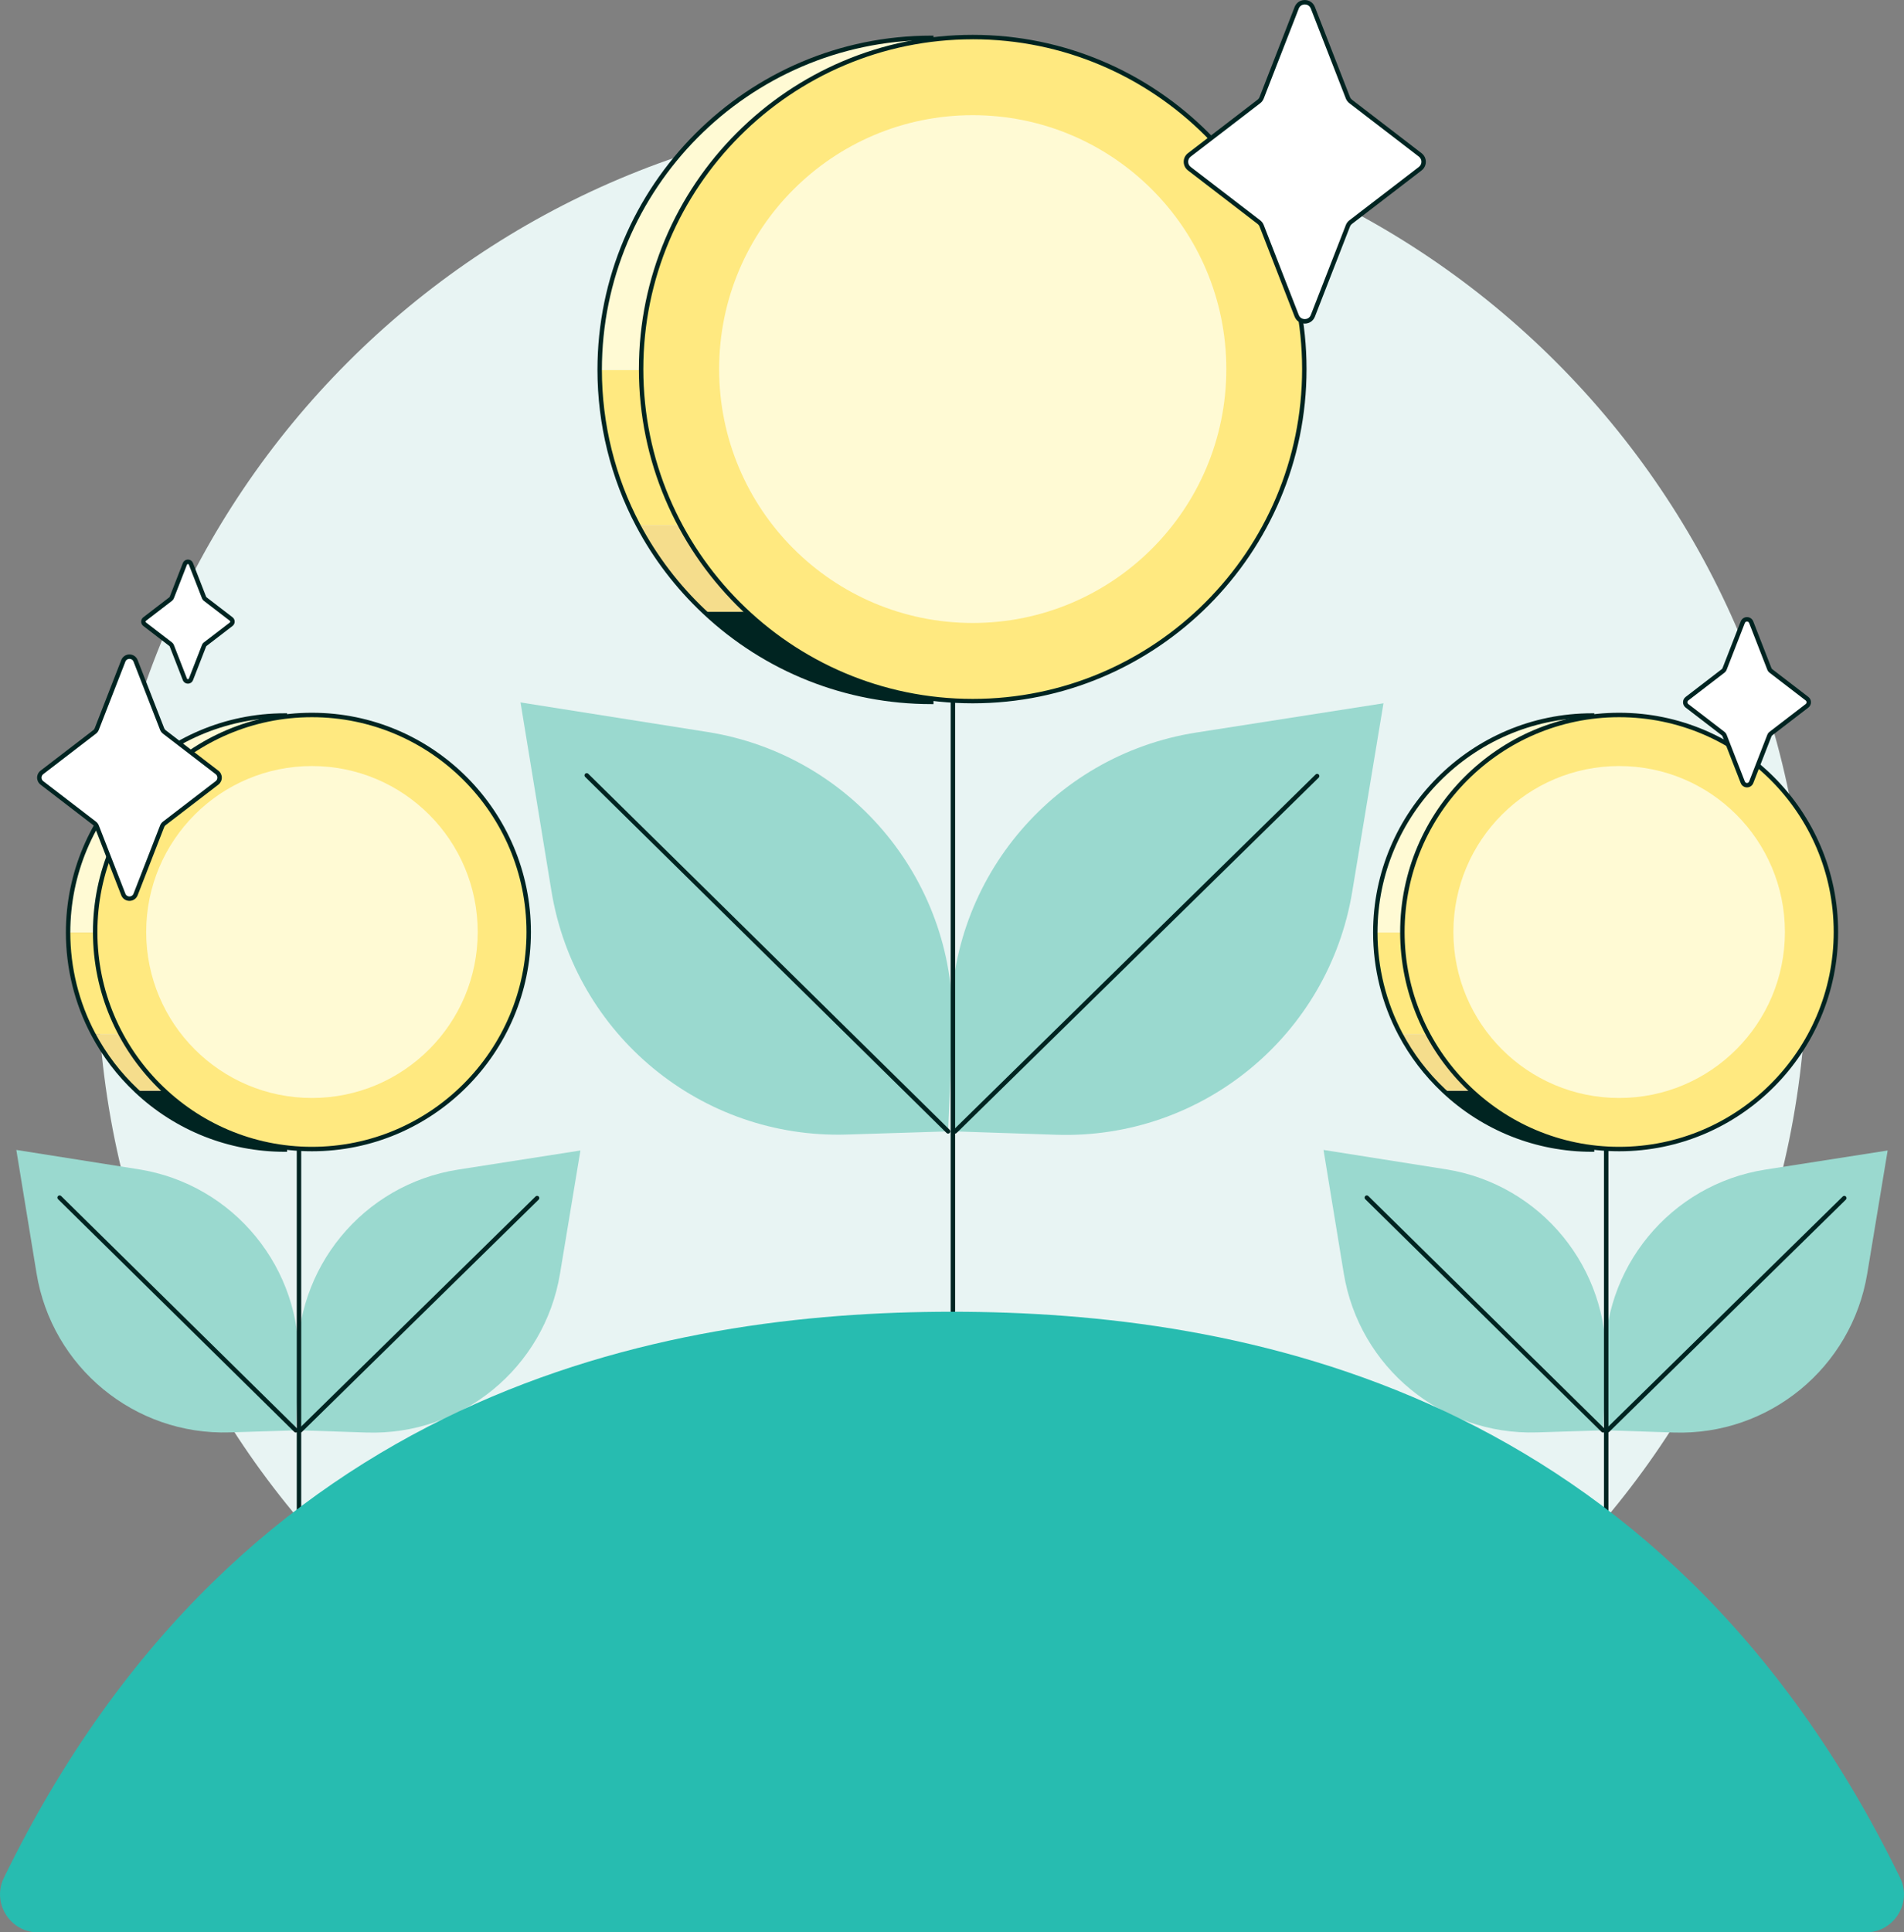 <svg width="137" height="139" viewBox="0 0 137 139" fill="none" xmlns="http://www.w3.org/2000/svg">
<rect x="0" y="0" width="137" height="139" fill="#808080" stroke="none"/>
<g clip-path="url(#clip0_949_285)">
<path d="M68.5 131.128C102.46 131.128 129.991 103.572 129.991 69.58C129.991 35.587 102.46 8.031 68.5 8.031C34.54 8.031 7.009 35.587 7.009 69.58C7.009 103.572 34.54 131.128 68.5 131.128Z" fill="#E8F4F3"/>
<path d="M68.22 81.382L60.944 81.609C50.47 81.936 41.374 74.445 39.678 64.093L37.454 50.527L50.905 52.654C61.382 54.311 68.957 63.565 68.519 74.174L68.221 81.382H68.22Z" fill="#9AD9CF"/>
<path d="M68.722 81.384L75.997 81.625C86.471 81.972 95.581 74.497 97.297 64.15L99.546 50.589L86.092 52.691C75.611 54.328 68.019 63.567 68.436 74.177L68.72 81.385L68.722 81.384Z" fill="#9AD9CF"/>
<path d="M68.219 81.542C68.18 81.542 68.138 81.526 68.108 81.496L42.105 55.886C42.043 55.824 42.041 55.723 42.103 55.661C42.166 55.599 42.266 55.597 42.328 55.66L68.331 81.269C68.393 81.331 68.395 81.432 68.333 81.494C68.301 81.526 68.261 81.542 68.219 81.542Z" fill="#002421"/>
<path d="M68.721 81.543C68.68 81.543 68.639 81.527 68.608 81.496C68.546 81.433 68.548 81.331 68.61 81.271L94.662 55.711C94.724 55.648 94.826 55.65 94.887 55.712C94.947 55.774 94.947 55.877 94.885 55.937L68.833 81.497C68.803 81.527 68.761 81.543 68.721 81.543Z" fill="#002421"/>
<path d="M67.009 44.007V50.489C60.684 50.489 54.937 48.027 50.667 44.007H67.007H67.009Z" fill="#002421"/>
<path d="M50.667 44.007C48.759 42.212 47.145 40.105 45.909 37.768H67.007V44.008H50.667V44.007Z" fill="#F5DD8C"/>
<path d="M45.911 37.766C44.149 34.437 43.15 30.639 43.15 26.608H67.01V37.766H45.912H45.911Z" fill="#FFE980"/>
<path d="M67.009 26.608H43.148C43.148 13.418 53.83 2.725 67.009 2.725V26.608Z" fill="#FFFAD4"/>
<path d="M67.168 50.648H67.009C60.869 50.648 55.028 48.331 50.558 44.123C48.619 42.301 47.008 40.187 45.767 37.841C43.95 34.406 42.989 30.52 42.989 26.606C42.989 13.349 53.764 2.564 67.009 2.564H67.168V50.647V50.648ZM66.85 2.884C53.855 2.971 43.308 13.579 43.308 26.606C43.308 30.47 44.256 34.303 46.05 37.691C47.273 40.005 48.863 42.09 50.776 43.891C55.147 48.006 60.85 50.288 66.85 50.328V2.884Z" fill="#002421"/>
<path d="M69.991 50.431C83.168 50.431 93.851 39.739 93.851 26.549C93.851 13.359 83.168 2.666 69.991 2.666C56.813 2.666 46.13 13.359 46.13 26.549C46.13 39.739 56.813 50.431 69.991 50.431Z" fill="#FFE980"/>
<path d="M69.991 50.591C56.746 50.591 45.971 39.805 45.971 26.549C45.971 13.292 56.746 2.507 69.991 2.507C83.235 2.507 94.01 13.292 94.01 26.549C94.01 39.805 83.235 50.591 69.991 50.591ZM69.991 2.827C56.922 2.827 46.29 13.469 46.29 26.55C46.29 39.632 56.922 50.273 69.991 50.273C83.06 50.273 93.692 39.632 93.692 26.55C93.692 13.469 83.06 2.825 69.991 2.825V2.827Z" fill="#002421"/>
<path d="M69.991 44.812C80.068 44.812 88.238 36.635 88.238 26.549C88.238 16.462 80.068 8.285 69.991 8.285C59.914 8.285 51.745 16.462 51.745 26.549C51.745 36.635 59.914 44.812 69.991 44.812Z" fill="#FFFAD4"/>
<path d="M94.468 0.558L96.988 7.029C97.029 7.136 97.099 7.228 97.19 7.298L102.194 11.141C102.52 11.391 102.52 11.882 102.194 12.133L97.19 15.976C97.099 16.046 97.029 16.138 96.988 16.245L94.468 22.715C94.26 23.247 93.51 23.247 93.303 22.715L90.783 16.245C90.742 16.138 90.671 16.046 90.581 15.976L85.577 12.133C85.25 11.882 85.25 11.391 85.577 11.141L90.581 7.298C90.671 7.228 90.742 7.136 90.783 7.029L93.303 0.558C93.51 0.027 94.26 0.027 94.468 0.558Z" fill="white"/>
<path d="M93.885 23.275C93.553 23.275 93.275 23.084 93.153 22.776L90.633 16.305C90.603 16.226 90.55 16.157 90.484 16.105L85.48 12.26C85.285 12.11 85.172 11.884 85.172 11.638C85.172 11.393 85.284 11.166 85.48 11.017L90.484 7.174C90.55 7.123 90.603 7.053 90.633 6.973L93.153 0.502C93.273 0.195 93.553 0.003 93.883 0.003C94.213 0.003 94.493 0.195 94.613 0.502L97.133 6.973C97.163 7.053 97.216 7.121 97.282 7.174L102.286 11.018C102.481 11.168 102.594 11.394 102.594 11.64C102.594 11.886 102.482 12.112 102.286 12.262L97.282 16.105C97.216 16.157 97.163 16.226 97.133 16.305L94.613 22.778C94.493 23.085 94.213 23.277 93.883 23.277L93.885 23.275ZM93.885 0.319C93.732 0.319 93.536 0.397 93.451 0.615L90.931 7.086C90.879 7.22 90.791 7.336 90.678 7.424L85.674 11.267C85.558 11.356 85.493 11.49 85.493 11.637C85.493 11.783 85.559 11.917 85.674 12.007L90.678 15.849C90.791 15.937 90.879 16.053 90.931 16.188L93.451 22.658C93.537 22.877 93.732 22.955 93.885 22.955C94.037 22.955 94.234 22.877 94.318 22.658L96.838 16.188C96.891 16.053 96.978 15.937 97.091 15.849L102.095 12.007C102.211 11.917 102.277 11.783 102.277 11.637C102.277 11.49 102.21 11.356 102.095 11.267L97.091 7.424C96.978 7.336 96.891 7.22 96.838 7.086L94.318 0.615C94.234 0.397 94.037 0.319 93.885 0.319Z" fill="#002421"/>
<path d="M68.566 94.483C68.478 94.483 68.406 94.411 68.406 94.323V50.527C68.406 50.439 68.478 50.367 68.566 50.367C68.653 50.367 68.725 50.439 68.725 50.527V94.323C68.725 94.411 68.653 94.483 68.566 94.483Z" fill="#002421"/>
<path d="M21.287 102.888L16.531 103.036C9.684 103.25 3.737 98.353 2.628 91.586L1.174 82.717L9.967 84.108C16.817 85.19 21.768 91.24 21.482 98.174L21.287 102.886V102.888Z" fill="#9AD9CF"/>
<path d="M21.614 102.888L26.369 103.045C33.216 103.272 39.172 98.386 40.294 91.622L41.764 82.757L32.969 84.131C26.117 85.201 21.155 91.241 21.428 98.177L21.613 102.889L21.614 102.888Z" fill="#9AD9CF"/>
<path d="M21.288 103.047C21.248 103.047 21.206 103.031 21.176 103.001L4.177 86.26C4.115 86.198 4.113 86.097 4.175 86.035C4.237 85.973 4.338 85.972 4.4 86.034L21.399 102.774C21.461 102.837 21.463 102.937 21.401 102.999C21.369 103.031 21.329 103.047 21.288 103.047Z" fill="#002421"/>
<path d="M21.616 103.047C21.574 103.047 21.533 103.031 21.502 102.999C21.44 102.937 21.442 102.835 21.504 102.775L38.535 86.066C38.597 86.003 38.699 86.005 38.76 86.067C38.822 86.129 38.82 86.231 38.758 86.292L21.727 103.001C21.697 103.031 21.655 103.047 21.616 103.047Z" fill="#002421"/>
<path d="M20.496 78.455V82.693C16.362 82.693 12.604 81.084 9.813 78.456H20.494L20.496 78.455Z" fill="#002421"/>
<path d="M9.813 78.455C8.565 77.281 7.511 75.904 6.703 74.374H20.495V78.455H9.813Z" fill="#F5DD8C"/>
<path d="M6.703 74.374C5.552 72.198 4.898 69.715 4.898 67.08H20.496V74.374H6.703Z" fill="#FFE980"/>
<path d="M20.496 67.08H4.898C4.898 58.456 11.881 51.468 20.496 51.468V67.08Z" fill="#FFFAD4"/>
<path d="M20.655 82.851H20.496C16.469 82.851 12.636 81.331 9.705 78.571C8.433 77.375 7.377 75.988 6.563 74.45C5.37 72.197 4.741 69.648 4.741 67.08C4.741 58.383 11.809 51.308 20.497 51.308H20.657V82.851H20.655ZM20.336 51.627C11.897 51.713 5.058 58.611 5.058 67.08C5.058 69.596 5.676 72.093 6.844 74.3C7.642 75.808 8.677 77.167 9.923 78.338C12.757 81.006 16.449 82.492 20.336 82.531V51.627Z" fill="#002421"/>
<path d="M22.445 82.653C31.06 82.653 38.043 75.663 38.043 67.041C38.043 58.419 31.06 51.429 22.445 51.429C13.831 51.429 6.848 58.419 6.848 67.041C6.848 75.663 13.831 82.653 22.445 82.653Z" fill="#FFE980"/>
<path d="M22.446 82.813C13.757 82.813 6.689 75.738 6.689 67.041C6.689 58.345 13.757 51.27 22.446 51.27C31.134 51.27 38.202 58.345 38.202 67.041C38.202 75.738 31.134 82.813 22.446 82.813ZM22.446 51.589C13.932 51.589 7.008 58.52 7.008 67.041C7.008 75.562 13.932 82.494 22.446 82.494C30.959 82.494 37.883 75.562 37.883 67.041C37.883 58.52 30.959 51.589 22.446 51.589Z" fill="#002421"/>
<path d="M22.445 78.98C29.033 78.98 34.373 73.635 34.373 67.041C34.373 60.448 29.033 55.103 22.445 55.103C15.858 55.103 10.519 60.448 10.519 67.041C10.519 73.635 15.858 78.98 22.445 78.98Z" fill="#FFFAD4"/>
<path d="M21.513 111.506C21.426 111.506 21.354 111.434 21.354 111.347V82.717C21.354 82.629 21.426 82.558 21.513 82.558C21.601 82.558 21.673 82.629 21.673 82.717V111.347C21.673 111.434 21.601 111.506 21.513 111.506Z" fill="#002421"/>
<path d="M115.346 102.888L110.589 103.036C103.742 103.25 97.796 98.353 96.687 91.586L95.232 82.717L104.026 84.108C110.876 85.19 115.827 91.24 115.54 98.174L115.346 102.886V102.888Z" fill="#9AD9CF"/>
<path d="M115.674 102.888L120.429 103.045C127.276 103.272 133.232 98.386 134.354 91.622L135.824 82.757L127.029 84.131C120.178 85.201 115.215 91.241 115.488 98.177L115.673 102.889L115.674 102.888Z" fill="#9AD9CF"/>
<path d="M115.346 103.047C115.306 103.047 115.265 103.031 115.235 103.001L98.235 86.26C98.173 86.198 98.172 86.097 98.234 86.035C98.296 85.973 98.396 85.972 98.458 86.034L115.458 102.774C115.52 102.837 115.521 102.937 115.459 102.999C115.427 103.031 115.387 103.047 115.346 103.047Z" fill="#002421"/>
<path d="M115.674 103.047C115.633 103.047 115.591 103.031 115.561 102.999C115.499 102.937 115.5 102.835 115.563 102.775L132.594 86.066C132.656 86.003 132.758 86.005 132.818 86.067C132.879 86.129 132.879 86.231 132.817 86.292L115.786 103.001C115.755 103.031 115.714 103.047 115.674 103.047Z" fill="#002421"/>
<path d="M114.554 78.455V82.693C110.42 82.693 106.662 81.084 103.871 78.456H114.552L114.554 78.455Z" fill="#002421"/>
<path d="M103.873 78.455C102.625 77.281 101.571 75.904 100.763 74.374H114.556V78.455H103.874H103.873Z" fill="#F5DD8C"/>
<path d="M100.761 74.374C99.61 72.198 98.957 69.715 98.957 67.08H114.554V74.374H100.761Z" fill="#FFE980"/>
<path d="M114.554 67.08H98.957C98.957 58.456 105.939 51.468 114.554 51.468V67.08Z" fill="#FFFAD4"/>
<path d="M114.713 82.851H114.554C110.527 82.851 106.694 81.331 103.763 78.571C102.491 77.375 101.435 75.988 100.621 74.45C99.428 72.197 98.799 69.648 98.799 67.08C98.799 58.383 105.867 51.308 114.555 51.308H114.715V82.851H114.713ZM114.395 51.627C105.955 51.713 99.116 58.611 99.116 67.08C99.116 69.596 99.734 72.093 100.902 74.3C101.7 75.808 102.735 77.167 103.981 78.338C106.815 81.006 110.508 82.492 114.395 82.531V51.627Z" fill="#002421"/>
<path d="M116.504 82.653C125.118 82.653 132.101 75.663 132.101 67.041C132.101 58.419 125.118 51.429 116.504 51.429C107.889 51.429 100.906 58.419 100.906 67.041C100.906 75.663 107.889 82.653 116.504 82.653Z" fill="#FFE980"/>
<path d="M116.504 82.813C107.815 82.813 100.747 75.738 100.747 67.041C100.747 58.345 107.815 51.27 116.504 51.27C125.192 51.27 132.26 58.345 132.26 67.041C132.26 75.738 125.192 82.813 116.504 82.813ZM116.504 51.589C107.991 51.589 101.066 58.52 101.066 67.041C101.066 75.562 107.991 82.494 116.504 82.494C125.017 82.494 131.942 75.562 131.942 67.041C131.942 58.52 125.017 51.589 116.504 51.589Z" fill="#002421"/>
<path d="M116.504 78.98C123.091 78.98 128.431 73.635 128.431 67.041C128.431 60.448 123.091 55.103 116.504 55.103C109.917 55.103 104.577 60.448 104.577 67.041C104.577 73.635 109.917 78.98 116.504 78.98Z" fill="#FFFAD4"/>
<path d="M115.572 111.506C115.484 111.506 115.413 111.434 115.413 111.347V82.717C115.413 82.629 115.484 82.558 115.572 82.558C115.66 82.558 115.731 82.629 115.731 82.717V111.347C115.731 111.434 115.66 111.506 115.572 111.506Z" fill="#002421"/>
<path d="M134.258 139C136.273 139 137.605 136.887 136.721 135.073C119.544 99.836 89.184 94.357 68.5 94.357C47.816 94.357 17.455 99.836 0.279 135.074C-0.605 136.887 0.726 139.002 2.742 139.002H134.258V139Z" fill="#27BCB0"/>
<path d="M126.003 44.756L127.313 48.119C127.335 48.175 127.37 48.223 127.418 48.26L130.018 50.258C130.187 50.388 130.187 50.643 130.018 50.773L127.418 52.77C127.37 52.807 127.335 52.855 127.313 52.911L126.003 56.274C125.897 56.55 125.506 56.55 125.398 56.274L124.088 52.911C124.066 52.855 124.031 52.807 123.983 52.77L121.383 50.773C121.215 50.642 121.215 50.387 121.383 50.258L123.983 48.26C124.031 48.223 124.066 48.175 124.088 48.119L125.398 44.756C125.505 44.481 125.895 44.481 126.003 44.756Z" fill="white"/>
<path d="M125.702 56.639C125.502 56.639 125.325 56.517 125.252 56.331L123.942 52.968C123.931 52.939 123.913 52.916 123.889 52.896L121.29 50.898C121.17 50.806 121.1 50.666 121.1 50.514C121.1 50.363 121.169 50.222 121.29 50.13L123.889 48.132C123.913 48.113 123.932 48.089 123.942 48.06L125.252 44.697C125.325 44.511 125.502 44.39 125.702 44.39C125.903 44.39 126.08 44.511 126.153 44.697L127.463 48.06C127.474 48.089 127.493 48.113 127.517 48.132L130.117 50.13C130.238 50.222 130.306 50.363 130.306 50.514C130.306 50.666 130.238 50.806 130.117 50.898L127.517 52.896C127.493 52.916 127.474 52.939 127.464 52.968L126.155 56.331C126.081 56.517 125.905 56.639 125.704 56.639H125.702ZM125.702 44.709C125.675 44.709 125.586 44.717 125.548 44.814L124.238 48.177C124.206 48.26 124.152 48.331 124.082 48.386L121.482 50.383C121.441 50.415 121.417 50.463 121.417 50.514C121.417 50.565 121.441 50.613 121.482 50.645L124.082 52.643C124.152 52.697 124.206 52.769 124.238 52.852L125.548 56.215C125.586 56.312 125.675 56.32 125.702 56.32C125.729 56.32 125.819 56.312 125.857 56.215L127.166 52.852C127.198 52.769 127.252 52.697 127.322 52.643L129.922 50.645C129.964 50.613 129.988 50.565 129.988 50.514C129.988 50.463 129.964 50.414 129.922 50.383L127.322 48.386C127.252 48.331 127.198 48.26 127.166 48.178L125.857 44.815C125.819 44.718 125.729 44.71 125.702 44.71V44.709Z" fill="#002421"/>
<path d="M9.755 47.534L11.667 52.442C11.699 52.523 11.752 52.593 11.82 52.646L15.615 55.561C15.861 55.751 15.861 56.124 15.615 56.313L11.82 59.228C11.752 59.281 11.699 59.351 11.667 59.432L9.755 64.34C9.599 64.744 9.029 64.744 8.873 64.34L6.961 59.432C6.929 59.351 6.877 59.281 6.808 59.228L3.014 56.313C2.767 56.124 2.767 55.751 3.014 55.561L6.808 52.646C6.877 52.593 6.929 52.523 6.961 52.442L8.873 47.534C9.029 47.131 9.599 47.131 9.755 47.534Z" fill="white"/>
<path d="M9.314 64.802C9.052 64.802 8.821 64.645 8.725 64.399L6.813 59.491C6.793 59.437 6.758 59.391 6.711 59.356L2.917 56.441C2.759 56.32 2.67 56.136 2.67 55.939C2.67 55.741 2.761 55.557 2.917 55.436L6.711 52.522C6.758 52.486 6.793 52.44 6.813 52.386L8.725 47.478C8.821 47.233 9.052 47.075 9.314 47.075C9.577 47.075 9.808 47.233 9.904 47.478L11.816 52.386C11.836 52.44 11.871 52.486 11.917 52.522L15.712 55.436C15.87 55.557 15.959 55.741 15.959 55.939C15.959 56.136 15.868 56.32 15.712 56.441L11.917 59.356C11.871 59.391 11.836 59.437 11.816 59.491L9.904 64.399C9.808 64.645 9.577 64.802 9.314 64.802ZM9.314 47.392C9.211 47.392 9.079 47.445 9.021 47.593L7.11 52.501C7.068 52.609 6.997 52.703 6.906 52.773L3.111 55.688C3.033 55.749 2.989 55.84 2.989 55.939C2.989 56.038 3.033 56.128 3.111 56.189L6.906 59.104C6.998 59.174 7.068 59.268 7.11 59.376L9.021 64.284C9.079 64.433 9.211 64.485 9.314 64.485C9.418 64.485 9.55 64.433 9.608 64.284L11.519 59.376C11.561 59.268 11.632 59.174 11.723 59.104L15.518 56.189C15.596 56.128 15.64 56.038 15.64 55.939C15.64 55.84 15.596 55.749 15.518 55.688L11.723 52.773C11.631 52.703 11.561 52.609 11.519 52.501L9.608 47.593C9.55 47.445 9.418 47.392 9.314 47.392Z" fill="#002421"/>
<path d="M13.74 40.561L14.685 42.986C14.7 43.026 14.726 43.061 14.759 43.087L16.634 44.528C16.757 44.622 16.757 44.806 16.634 44.9L14.759 46.341C14.726 46.367 14.699 46.402 14.685 46.442L13.74 48.867C13.662 49.066 13.382 49.066 13.303 48.867L12.359 46.442C12.343 46.402 12.317 46.367 12.284 46.341L10.409 44.9C10.286 44.806 10.286 44.622 10.409 44.528L12.284 43.087C12.317 43.061 12.344 43.026 12.359 42.986L13.303 40.561C13.382 40.362 13.662 40.362 13.74 40.561Z" fill="white"/>
<path d="M13.522 49.176C13.358 49.176 13.214 49.077 13.155 48.926L12.211 46.501C12.206 46.488 12.198 46.477 12.187 46.469L10.312 45.027C10.215 44.952 10.157 44.838 10.157 44.715C10.157 44.592 10.213 44.477 10.312 44.402L12.187 42.961C12.198 42.953 12.206 42.942 12.211 42.929L13.155 40.504C13.214 40.351 13.359 40.253 13.522 40.253C13.686 40.253 13.829 40.352 13.888 40.504L14.833 42.929C14.838 42.942 14.845 42.953 14.857 42.961L16.732 44.402C16.829 44.477 16.886 44.59 16.886 44.715C16.886 44.838 16.83 44.952 16.732 45.027L14.857 46.469C14.845 46.477 14.838 46.488 14.833 46.501L13.888 48.926C13.829 49.079 13.684 49.176 13.522 49.176ZM13.522 40.572C13.506 40.572 13.469 40.577 13.452 40.62L12.507 43.045C12.481 43.112 12.437 43.171 12.38 43.214L10.505 44.656C10.479 44.675 10.476 44.702 10.476 44.715C10.476 44.729 10.479 44.755 10.505 44.774L12.38 46.215C12.437 46.258 12.48 46.317 12.507 46.384L13.452 48.81C13.469 48.853 13.506 48.857 13.522 48.857C13.538 48.857 13.574 48.853 13.592 48.81L14.536 46.384C14.562 46.317 14.607 46.258 14.664 46.215L16.539 44.776C16.564 44.756 16.568 44.729 16.568 44.717C16.568 44.704 16.564 44.677 16.539 44.657L14.664 43.216C14.607 43.173 14.563 43.114 14.536 43.047L13.592 40.622C13.574 40.579 13.538 40.574 13.522 40.574V40.572Z" fill="#002421"/>
</g>
<defs>
<clipPath id="clip0_949_285">
<rect width="137" height="139" fill="white"/>
</clipPath>
</defs>
</svg>
